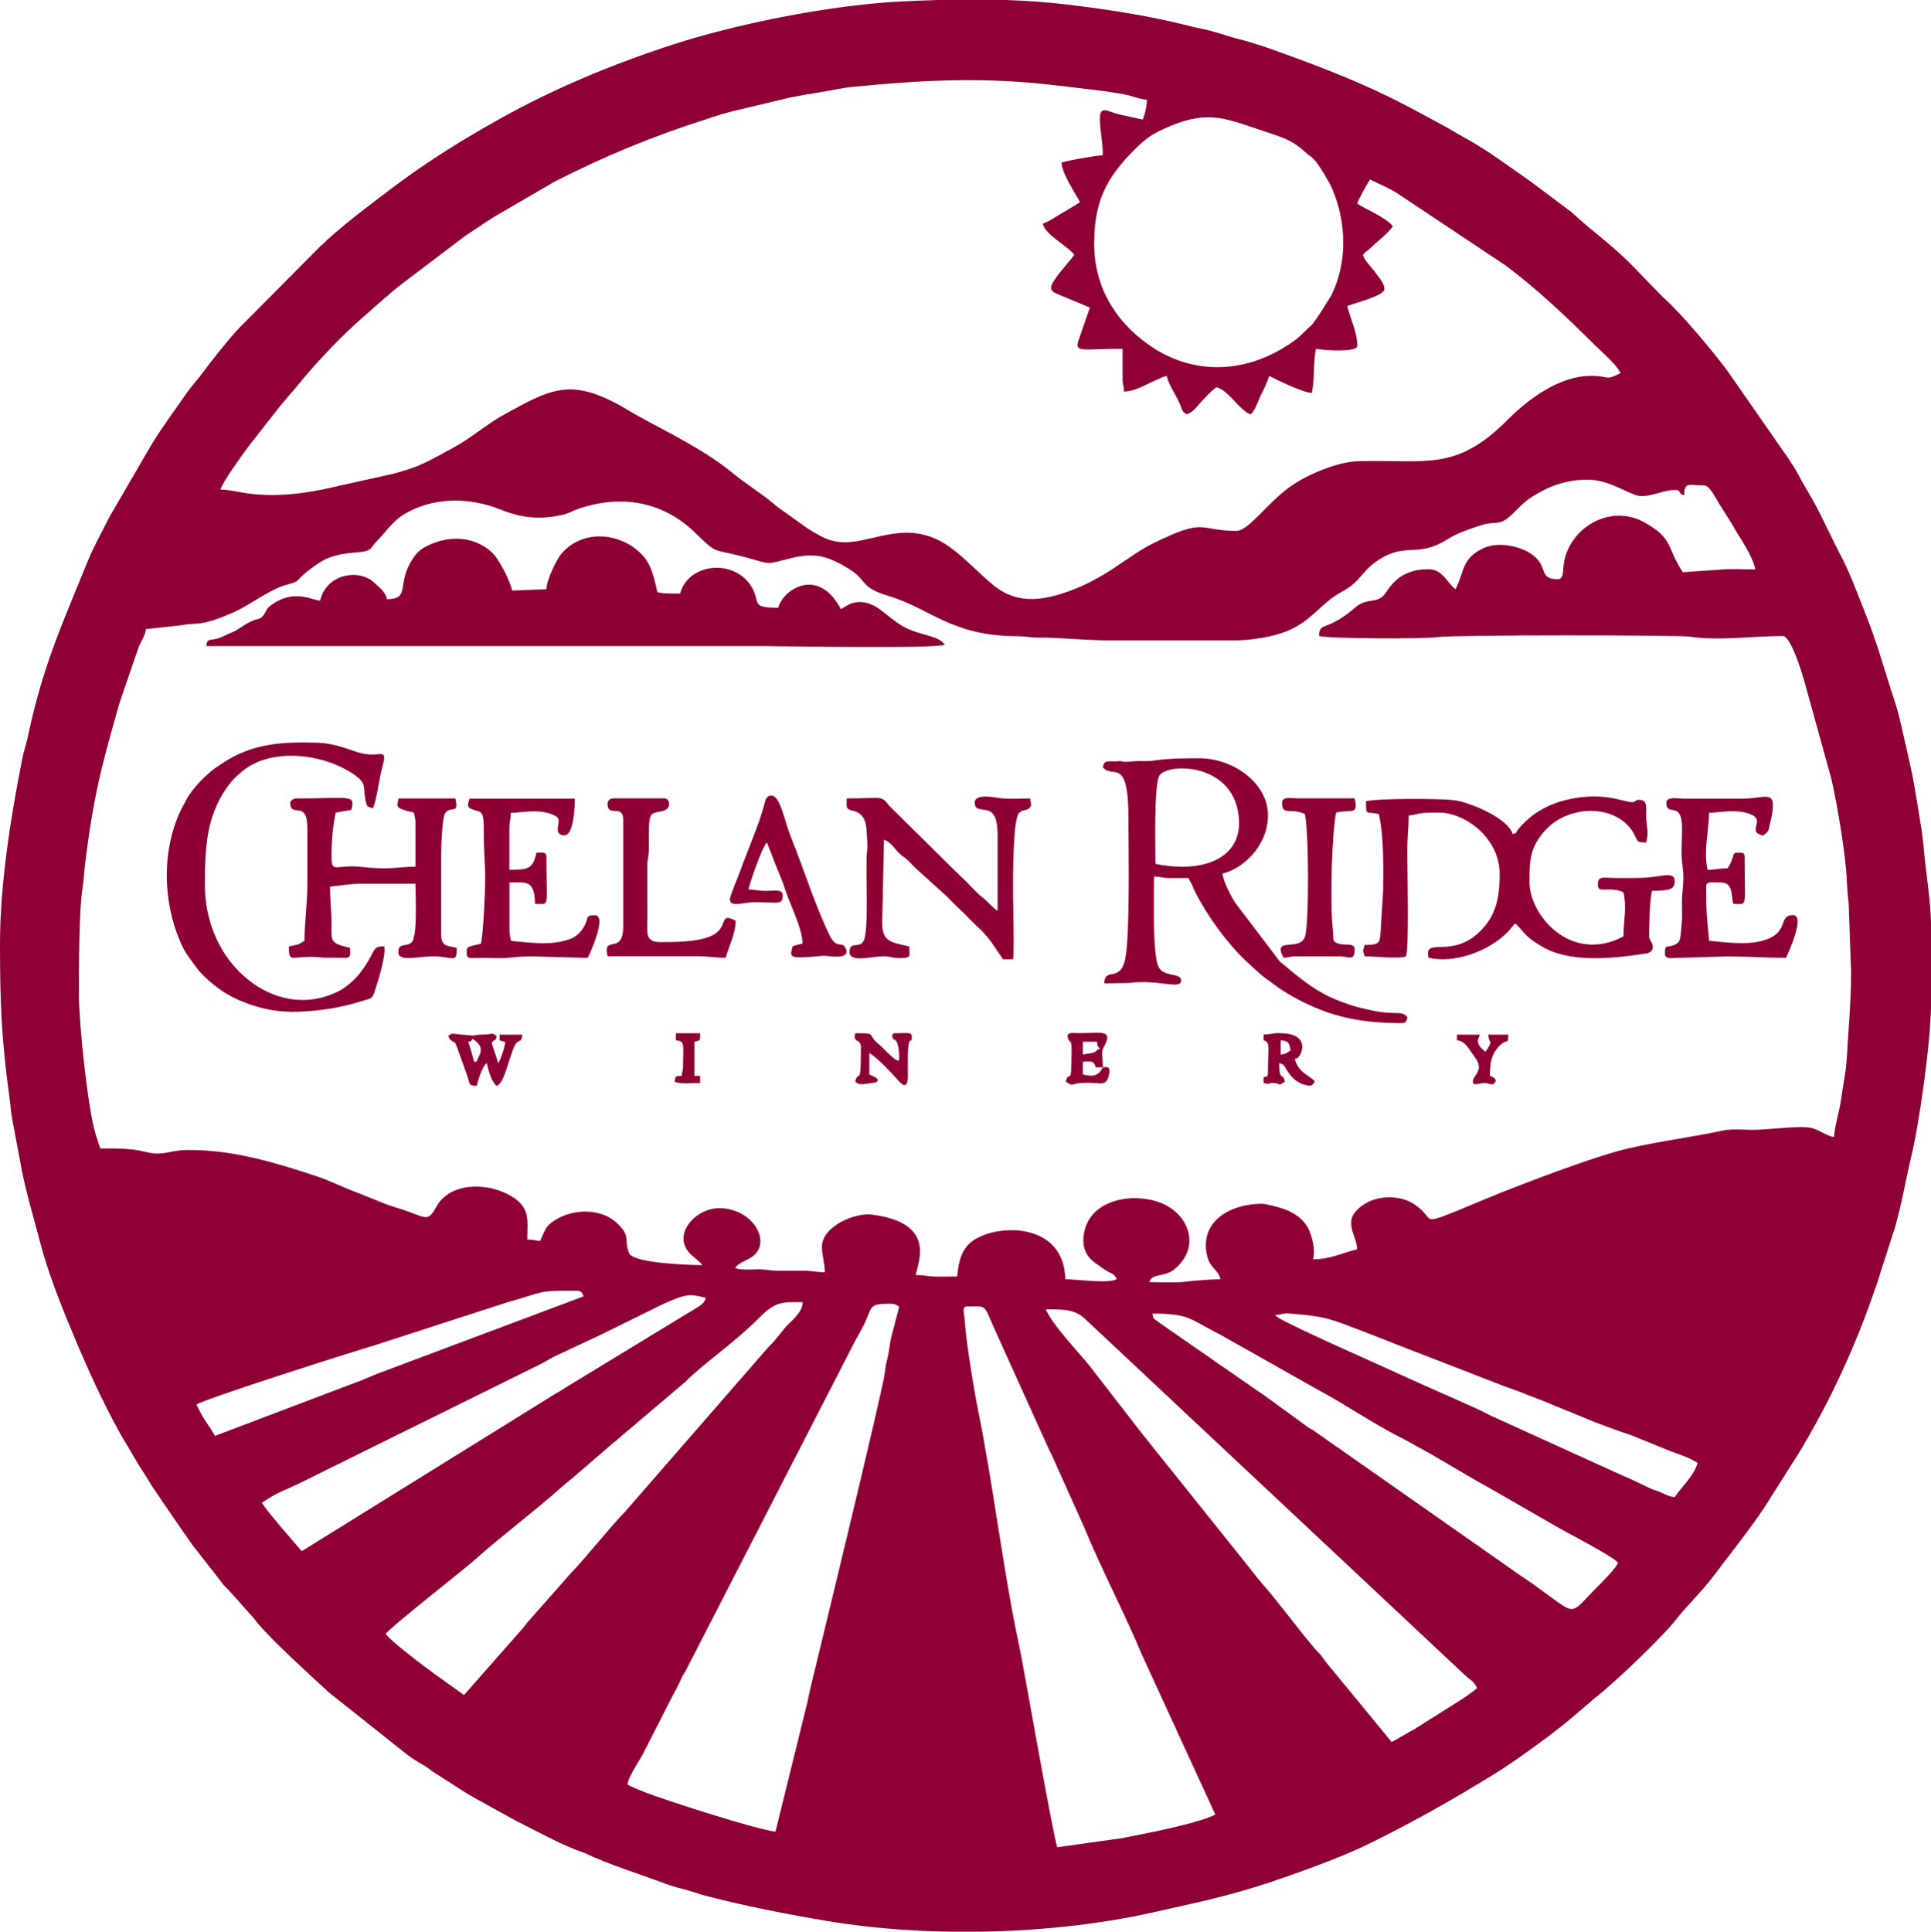 <?xml version="1.0" encoding="UTF-8"?>
<svg data-bbox="0 0 222.61 222.667" viewBox="0 0 222.6 222.65" height="84.14" width="84.12" xmlns="http://www.w3.org/2000/svg" shape-rendering="geometricPrecision" text-rendering="geometricPrecision" image-rendering="optimizeQuality" fill-rule="evenodd" clip-rule="evenodd" data-type="color">
    <g>
        <path d="M132.87 151.41c4.36 0 4.3.68 7.77 2.41l11.54 6.51c3.03 1.61 5.87 3.65 9.79 5.63.65.33 1.03.58 1.69.93.57.3 1 .55 1.58.88l4.86 2.85c.55.33 1.1.59 1.68.94l8.23 4.73c.87.48 6.02 3.17 6.51 3.83-.16.58-1.9 2.31-2.42 2.83-3.75 3.75-1.81 3.32-8.97-1.45l-23.53-16.49c-.28-.2-.51-.31-.81-.5l-4.46-3.25c-.52-.4-.97-.66-1.55-1.08l-10.66-7.39c-.3-.21-.54-.37-.77-.55-.44-.34-.39-.17-.48-.83M107.84 0h8.13c2.39.08 4.75.25 7.03.52 4.82.58 9.51 1.3 14.23 2.5 1 .25 1.81.38 2.79.66.97.27 1.72.55 2.66.79 1.71.43 3.45 1.03 5.1 1.63 4.87 1.76 9.7 3.64 14.29 6.05.79.41 1.44.76 2.25 1.2.78.43 1.34.73 2.13 1.15.78.41 1.45.86 2.19 1.26 2.09 1.12 4.15 2.57 6.07 3.94.66.47 1.34.92 2.02 1.43l3.94 2.95c.43.32.52.39.9.74 2.07 1.89 4.32 3.5 6.31 5.5l3.8 3.91c.03.03.25.22.26.23 1.92 1.73 5.58 6.11 7.17 8.25l7 10.06c.46.68.89 1.34 1.25 2.03.76 1.47 1.64 2.77 2.4 4.32l2.22 4.5c1.23 2.22 2.15 4.85 3.11 7.23 1.31 3.26 2.27 6.8 3.36 10.09.56 1.69.92 3.68 1.34 5.38l.62 2.83c.39 1.97.65 3.75.98 5.74.17 1.02.31 2.04.39 3.05.27 3.15.83 5.89.83 9.18v8.37c0 4.32-1.3 13.69-2.3 17.88-.65 2.74-1.11 5.56-1.91 8.26l-1.64 5.08c-.16.48-.23.84-.39 1.25-.14.39-.27.74-.43 1.21-2.18 6.29-5.07 12.52-8.52 18.22l-3.94 6.23c-1.78 2.69-3.79 5.16-5.72 7.74-1.57 2.1-3.43 3.86-4.61 5.39-1.43 1.85-6.99 7.19-9.35 9.02l-2.74 2.34c-2.07 1.76-6.54 4.98-8.75 6.34-4.85 2.98-8.78 5.21-13.89 7.77-3.09 1.55-6.26 2.71-9.56 3.89-6.26 2.24-9.64 2.9-15.88 4.3-11.61 2.61-25.9 2.97-37.61 1.01-4.64-.78-9.43-1.71-13.99-2.9-.92-.24-1.73-.56-2.66-.79-1-.24-1.79-.52-2.62-.83-2.85-1.06-5.79-1.95-8.56-3.25-.47-.22-.69-.25-1.19-.45-2.36-.94-4.59-2.2-6.85-3.32l-3.28-1.81c-.42-.25-.66-.35-1.06-.58-.73-.4-1.48-.85-2.16-1.29l-3.1-1.99c-.44-.29-.51-.42-.96-.68-.85-.49-1.25-.73-2-1.28l-8.96-7.12c-.03-.02-.06-.05-.09-.08-2.08-1.9-6.45-5.88-8.16-7.92-.33-.39-.36-.51-.74-.9l-2.4-2.69c-.28-.35-.51-.5-.8-.84l-2.95-3.78c-.54-.66-.97-1.26-1.46-1.98l-2.74-3.98c-.46-.77-.89-1.26-1.37-2.07-.44-.75-.87-1.39-1.33-2.11l-1.21-2.07c-1.48-2.33-3.5-6.51-4.56-8.89l-1.05-2.39c-1.7-4.04-3.42-8.11-4.53-12.37-.68-2.62-1.51-5.34-2.06-8.11l-1.07-5.66c-.18-.89-.24-1.87-.38-2.9C.16 119.75 0 115.47 0 108.77c0-6.83 1.24-14.67 2.58-21.37.19-.96.48-1.75.66-2.62 1.73-8.16 3.98-12.95 6.95-20.28.6-1.47 1.55-3.16 2.27-4.62.23-.46.42-.76.65-1.15l4.34-7.47c1.32-2.16 2.71-3.99 4.13-6.04.49-.71 1.01-1.25 1.52-1.92 1.12-1.5 3.26-4.25 4.57-5.6l9.32-9.38c.4-.31.5-.48.85-.79 2.43-2.16 5-4.08 7.59-6.03 3.92-2.96 8.12-5.54 12.41-7.93 6-3.33 12.36-5.99 18.9-8.17C84.62 2.77 95.63.59 103.83.17c1.31-.07 2.65-.12 4-.16zm39.14 151.57c.75-.02.89-.24 1.79-.16 4.2.34 4.63.63 8.31 2.03 1.04.4 1.92.73 2.95 1.15 1.06.43 1.9.73 2.95 1.15l10.4 4.03c.52.21.99.34 1.57.56 1.06.41 1.86.74 2.95 1.15.52.2.95.39 1.39.58.5.22.98.38 1.52.61l3.02 1.25c1.03.4 2.02.74 3 1.1.5.18.94.3 1.46.51l4.43 1.8c1 .36 2.14.73 2.97 1.29-.32 1.37-1.84 2.77-2.63 3.94-.7-.06-.98-.27-1.48-.49-.52-.23-.98-.33-1.53-.6-.98-.47-1.97-.96-2.92-1.35l-14.32-6.51c-1.11-.46-1.89-.94-2.88-1.38-1.94-.86-3.79-1.68-5.79-2.57l-8.59-3.88c-.91-.39-7.47-3.38-8.22-3.92-.16-.12-.26-.21-.36-.3zm-35.43-.98c2.48 0 1.69-.38 3.42 3.31l5.82 12.88c.32.69.52 1.03.84 1.79l3.35 7.47c1.93 4.7 4.88 10.37 6.65 14.67l7.59 16.53c.35.7.56 1.26.88 1.91-1.67.88-6.59 1.9-8.68 2.31-.68.14-1.59.32-2.19.43l-7.34 1.03c-.43-.9-3.93-21.05-4.39-23.17-1.83-8.47-2.93-18.22-4.78-27.37-.42-2.04-1.39-7.98-1.49-10-.06-1.15-.44-1.8.33-1.8zm9.02.33c2.2 0 3.45.01 4.66 1.24l43.6 40.88c.75.74.9.5 1.44 1.51-.25.34-1.83 1.38-2.29 1.65l-4.93 3.11c-.87.47-1.76 1.02-2.62 1.48l-7.55-9.18c-.19-.25-.33-.47-.56-.76-.28-.36-.43-.44-.71-.77-1.86-2.18-4.47-5.72-6.24-7.7-.46-.52-.8-1-1.24-1.55L132.9 166.8c-.45-.55-.78-.99-1.24-1.55l-6.16-7.95c-1.28-1.58-4.11-4.5-4.94-6.37zm-31.17 60.2c-2-.17-12.96-3.7-15-4.52-.7-.28-1.48-.58-2.06-.89.07-.89 1.25-2.57 1.75-3.5l3.55-6.95c.37-.73.53-.93.88-1.74.19-.43.25-.48.47-.84l19.43-37.82c.32-.64.6-1.07.93-1.69 1.36-2.52.5-2.9 3.33-2.9.5 0 .66.16.98.33l-.95 3.65c-.15.67-.2 1.41-.33 1.97-.2.88-.27 1.03-.39 2.07-.23 1.96-7.46 31.72-8.01 33.98-.32 1.29-.62 2.51-.89 3.87l-3.7 15zm-35.92-15.75-3.44-2.46c-.41-.32-.76-.57-1.22-.91-.77-.58-3.84-2.91-4.36-3.68.49-.73 9.06-7.45 10.04-8.33 3.26-2.91 7.21-5.88 10.09-8.45.46-.41.93-.81 1.43-1.2l4.32-3.72c.34-.32.39-.33.72-.59.29-.24.38-.35.7-.61l7.19-6.1c2.03-2.06 5.79-4.62 8.53-7.39 1.95-1.98 2.69-1.84 5.05-1.84-.03 1.33-1.49 2.25-2.16 3.09-.41.51-.74.94-1.17 1.45-.24.28-.41.4-.65.67l-16.57 19.03c-1.32 1.29-4.71 5.53-6.15 6.97l-4.92 5.58c-.31.33-.3.4-.58.73l-6.84 7.76zm-18.7-16.57-2.35-2.74c-.78-.93-1.59-1.86-2.25-2.84 2.15-1.44 2.46-1.31 4.54-2.35l27.78-13.73c.55-.27.97-.59 1.48-.82l3.91-1.83c.26-.14.48-.22.79-.36l7.7-3.79c2.87-1.31 3.18-1.17 4.99-.75-.17.62-.6.87-1.11 1.18l-14.69 8.94c-.61.36-.88.58-1.53.93l-29.25 18.15zm-10.01-13.29c-.33-.63-.67-1.09-1.08-1.71-.47-.7-.67-1.19-1.05-1.9 1.07-.71 18.34-6.2 20.44-6.8l15.49-5.02c4.37-1.2 3.18-1.31 7.71-1.31.67 0 .85.15.98.66l-23.86 8.95c-.94.38-1.65.73-2.57 1.04zm154.85-98.75c-2.21 0-1.19-1.25-2.67-2.58-1.33-1.2-4.17-1.85-5.98-.98-2.43 1.17-2.12 2.53-3.17 4.71-.96-.65-1.44-2.3-3.12-2.3-2.37 0-3.78.93-4.89 2.66-.92 1.42-2.09.55-3.43 1.65-1.01.84-1.85 1.5-3.06 2.02-.81.35-1.23.31-1.25 1.37 1.32.31 11.96.36 13.73.12 1.98-.27 27.79-.24 29.01-.05 3.38.51 7.16-.07 10.73-.07.97 0 2.3 4.55 2.59 5.61l2.99 10.79c.7 3.02 1.68 8.86 1.8 11.81.03.79.1 1.74.21 2.58l.28 7.92c0 3.58-.32 6.69-.5 10-.08 1.49-.45 3.15-.64 4.61-.2 1.45-.71 2.96-.83 4.42-.78-.07-1.65-.8-2.58-1.03-1.33-.32-5.17.22-6.77.21-1.13-.01-2.47-.14-3.52.09-3.91.85-8.42 1.35-12.2 2.4-3.61 1.01-9.84 3.37-13.3 4.74-.85.34-1.62.68-2.56 1.05-.92.37-1.67.71-2.55 1.06-4.31 1.71-2.41.94-4.85-.73-1.62-1.11-4.17-1.1-5.79-.06-2.85 1.83-.89 3.44-.85 5.22-1.65.38-3.06 1.15-5.08 1.15.25-1.05-.01-2.16-.35-3.1-.49-1.37-1.77-2.29-3.16-2.75-.49-.16-1.91-.55-2.4-.55-3.62 0-7.22 2.02-6.31 5.98.35 1.5 1.28 1.57 1.55 2.72-1.07 0-3.05.16-3.98.28-1.13.15-3.01.05-4.22.05.29-1.07 1.7-.5 2.92-1.51 2.53-2.1 2.03-5.18-.27-6.89-2.92-2.17-9.13-1.7-10.11 2.42-.24 1.01-.24 1.91.28 2.81.43.74 1.34 1.22 2.04 1.74.57.42 1.18.42 1.36 1.1-.94.53-4.69 0-5.91 0-.15-6.64-7.89-6.42-10.67-4.43-1.22.87-1.64 2.22-1.8 4.11-.82 0-1.65.02-2.47.01-.94-.01-1.24-.17-2.29-.17.11-1.26 2.61-5.95-5.02-6.97-2.04-.27-5.81 1.39-5.81 3.69 0 1.1.33 1.87.33 2.95-1.05 0-1.37-.17-2.46-.17-.93 0-1.87.01-2.8.01-1.04 0-1.36-.18-2.45-.17-.85 0-2.04.12-2.63-.16.45-.67 1.38-.83 2.07-1.37 2.18-1.73-.13-5.52-3.88-5.52-2.84 0-5.53 3.13-3.33 5.29.43.42 1.1.88 1.36 1.27-1.14 0-7.98-.17-8.45-1.39-.63-1.64.27-1.92-1.43-3.49-1.84-1.71-4.97-1.6-7.01-.36-1.26.77-1.18 1.15-1.81 2.46-.63-.05-.65-.16-1.48-.16 0-2.23.4-3.61-1.77-4.96-2.61-1.63-7.09-1.77-8.72 1.19-1.05 1.89-1.12 1.18-4.29.18-.64-.2-1-.3-1.6-.53l-3.16-1.27c-1.61-.58-3.15-1.39-4.79-1.93-4.79-1.57-9.46-3.01-14.71-3.01-2.36 0-2.83.78-5.12.19-1.59-.41-3.35-.36-5.05-.36-.14-.3-.16-.5-.29-.86-.12-.36-.2-.59-.32-1-.85-2.92-1.86-12.55-1.86-15.69 0-2.98-.03-9.65.42-12.54.15-.99.16-1.63.28-2.67 1-8.09 1.95-11.47 3.99-18.65l2.18-6.35c.28-.69.79-1.39.85-2.11l4-.43c2.21-.41 2.21.22 6.17-1.54 2.08-.93 3.84-2.49 6.05-3.14 1.49-.44.93-.25 1.95-1.17.5-.45 1.13-.91 1.68-1.28.74-.49 1.23-.7 2.16-.95.9-.24 1.7-.27 2.74-.38 1.32-.13 1.13-.51 1.87-1.25 1-1.01 1.8-2.26 3.04-3.03 3.35-2.08 7.58-2.06 11.19-.62 2.48.99 4.48 1.19 7.05.65.86-.18 1.19-.47 2.04-.75 4.86-1.65 9.65-.8 13.27 2.69 2.84 2.74 1.85 1.82 6.06 2.96 2.9.79 2.11.82 4.82.13 2.77-.7 4.17-.48 6.68 1 2.61 1.54 1.32 2.23 4.89 3.31 4.9 1.48 7.13 4.57 14.74 4.62 1.14.01 1.59.17 2.62.16 2.09-.01 5.34.32 8.04.32h14.44c2.1 0 4.6-.46 6.12-1.1 2.94-1.25 3.75-3.17 6.29-4.53 2.02-1.08 2.29-2.3 3.82-3.39 3.48-2.49 4.68-.34 8.34-2.65 1.13-.71 2.51-1.17 3.82-1.59 1.91-.61 2.09.27 3.88-1.53.64-.64 1.13-1.18 1.92-1.69 1.97-1.28 3.97-2.04 6.49-2.04 2.17 0 3.81 1.1 5.48 1.75 1.3.5 3.01-.51 4.41-.56 1.12-.05.37.38 1.27.62 0-1.65.57-1.15 2.3-1.15.64 0 1.34 1.52 1.7 2.07l1.52 2.42c.88 1.61 2.26 3.38 2.68 5.19-1.21 0-3.09-.11-4.22.04l-4.15.28c-1.94-2.9-.99-3.87-4.54-5.8-4.09-2.21-9.05 1.01-9.24 5.47-.03.59-.07 1.15-.66 1.15zm-53.48-38.71c0-4.77 1.34-7.49 4.63-10.79 1.42-1.42 2.14-1.89 4.15-2.74 4.53-1.9 6.63-.77 11.08.7 2.15.71 3.07 1.01 4.61 2.44.4.37.55.36.9.74.57.63 1.74 2.6 2.06 3.35 1.65 3.85 1.79 8.5-.1 12.3l-1.33 2.12c-.29.4-.49.72-.75 1.06-.23.31-.12.17-.4.42-.95.85-.96 1.09-2.39 2.04-4.22 2.78-9.22 3.56-13.97 1.34-.95-.45-1.48-.78-2.27-1.34-3.86-2.73-6.23-6.7-6.23-11.65zm5.58-14.27c-.88-.21-1.72-.36-2.69-.59-1.22-.28-2.23-1.13-2.23.43 0 1.66.33 2.6.33 4.27-1.38.12-3.47.52-4.76.82.03 1.28 1.53 3.45 2.13 4.59-.65.44-1.31.8-2.04 1.24-.55.33-1.69 1.08-2.23 1.22.1 1.2 2.86 2.59 3.61 3.61-.46.68-2.56 2.9-2.66 3.68-.08.58.47.72.99.95l3.47 1.45-1.27 3.67c-.57 1.61.34 1.08 5.04 1.08v3.45c0 .82.15.73.16 1.48 1.33-.03 2.51-.83 3.63-1.29.52-.21.77-.4 1.29-.52.26 1.12 1.13 2.26 1.57 3.35.29.72.15.69.73 1.08.76-.2 1.24-.99 1.76-1.52.57-.57 1.04-1.17 1.68-1.6 1.38.32 2.77 2.8 3.94 3.12.51-.37.86-1.55 1.15-2.13.26-.52.85-1.72.98-2.3 1.02.54 4 1.95 4.92 1.97.36-1.53.14-3.56.49-5.09.71.17 4.76.45 4.76-.33 0-1.58-.79-3.06-1.15-4.59.7-.33 4.27-1.17 4.27-1.97 0-.73-.75-1.46-1.12-2-.44-.64-1.15-1.21-1.35-1.94.26-.35.48-.42.86-.78.77-.73 2.06-1.73 2.58-2.5-.63-.94-3.17-2-4.1-2.62.13-.5 1.18-2.34 1.48-2.79 1.06.56 2.15.96 3.15 1.61l12.51 8.33c3.64 2.74 6.91 5.83 10.14 9.05.95.95 2.47 2.18 3.08 3.32-1.79.94-1.24.33-3.44.33-3.58 0-7.15 2.62-9.56 5.04-5.98 6.01-9.28 4.6-17.19 4.79-2.44.06-5.98 1.55-7.99 3-2.55 1.85-4.72 5.04-6.11 5.04-4.43 0-3.42-1.61-9.57 1.42-3.16 1.56-5.57 4.21-10.46 5.78-3 .96-5.62 1.06-8.11-1.04-1.67-1.41-3.12-3-4.9-4.29-4.65-3.37-8.68-.56-12.07-.56-1.94 0-3.05-.84-4.32-1.59l-3.54-2.53c-.17-.14-.19-.16-.35-.3-1.5-1.26-3.17-2.26-4.69-3.51-3.39-2.78-7.44-4.67-11.26-6.79-.7-.39-1.27-.77-1.97-1.15-5.66-3.05-7.91-1.74-13.18 1.15-2.04 1.12-3.88 2.77-5.96 3.88-2.8 1.5-3.63 2.11-6.89 2.96l-8.05 1.79c-2.99.62-5.97.86-8.92.42-.93-.14-2.03-.4-2.88-.4.23-.87 2.49-3.97 3.23-4.97l3.6-4.6c.34-.43.58-.68.9-1.07.37-.46.65-.73.99-1.15 2.09-2.59 4.45-5.1 6.91-7.37l3.31-2.92c.49-.38.63-.57 1.06-.91.41-.33.79-.6 1.2-.94l7-5.3c.86-.57 1.6-1.07 2.46-1.64.47-.32.82-.52 1.32-.82l6.53-3.8c5.84-2.97 11.17-5.18 17.42-7.18.93-.3 2.2-.74 3.15-.95l6.62-1.58c1.28-.25 2.16-.4 3.49-.61.98-.15 2.48-.49 3.51-.59 8.4-.83 15.44-1.2 23.9-.16 2.14.26 5.8.63 7.81 1.05.84.17 1.6.54 2.39.56 0 .79-.25 1.78-.49 2.3" fill="#8f0034" data-color="1"/>
        <path d="m62.99 67.91-3.94.16c-.24-1.02-1.47-3.63-2.42-4.47-2.12-1.89-5.12-1.93-7.67-.53-.8.44-1.21 1-1.66 1.79-1.47 2.6-.08 4.2-2.69 4.2-.22-.93-.9-1.35-1.51-1.93-1.64-1.57-5.46-1.07-6.2 2.1-.86-.02-3.04-1.44-5.68.55-.67.51-.42.57-.84 1.12-.6.79-.56.02-2.66 1.44-.49.33-.67.43-1.29.68-.45.18-.91.47-1.38.59-.88.22-1.19-.03-1.27.86h63.97c2.79 0 20.14.33 21.16-.16-.79-1.18-3.02-1.03-4.89-2.16-2.06-1.24-2.95-2.76-4.95-2.76-1.02 0-1.47.47-2.13.82-2.66-5.03-6.74-2.2-7.22-.16-3.38 0-1.9-.61-3.18-2.56-2.05-3.13-7.21-2.55-8.14.92-1.1 0-1.73.04-2.62-.16-.43-1.83-.69-3.23-1.84-4.39-2.56-2.58-6.82-2.81-9.19-.08-.57.66-1.74 3.02-1.76 4.14z" fill="#8e0034" data-color="2"/>
        <path d="M174.37 96.13c-.46-1.73-4.73-3.64-6.77-3.9-1.56-.2-8.62-.23-10.13.12 0 1.75-.02 1.13 1.48 1.48.57 2.46.53 6.04.5 8.7l-.32 5.26c-.1.9-.2 1.13-1.82 1.13-.25 1.05-.23.32 0 1.31 1.21 0 4.1.32 4.76 0 .38-.38.16-10.22.16-12.14 0-1.57.16-2.74.16-4.1 1.36-.11.55-.33 3.44-.33 3.2 0 7.05 3.04 7.05 7.05 0 3.05-.52 5.09-2.58 6.93-3.12 2.78-6.18.33-5.62 2.75 2.87.69 6.86-.65 9.15-2.99.36-.36.53-.71.86-.95.32.24.92 1.04 1.35 1.44.51.48 1.02.79 1.63 1.16 3.25 1.98 8.2 1.44 11.82.89.26-.04.33-.01.55-.11.34-.15.5-.33.48-.74-.01-.32.03-.04-.07-.33-.09-.27-.34-.46-.34-.83 0-1.47.06-4.08.33-5.25 1.98-.04 2.62-.11 2.62-1.15 0-.84-.97-.68-1.71-.57-1.95.31-3.14.24-5.02.24-1.6-.01-2.13-.31-2.13.82 0 .69.64.49 1.31.5.66 0 1.2.11 1.64.33.41 1.77 0 3.38 0 5.08-6.09 3.22-10.83-2.48-10.83-6.23 0-2.36-.01-4.1 1.92-6.11 2.89-3.01 8.38-2.83 10.16.59.42.8.24.93 1.37.93.3-1.28.1-1.47.01-2.63-.09-1.22.3-2.29-.83-2.29-.74 0-.08.55-1.87.07-2.21-.6-4.31-.6-6.5-.07-2.23.53-4.1 1.64-5.52 3.34-.44.53-.01.41-.71.6z" fill="#8e0034" data-color="2"/>
        <path d="M136.32 99.9c-1.12 0-2.22-.12-3.12-.33 0-1.67-.19-8.74.41-10.09.73-1.62 8.88-1.71 9.22 5.04.19 3.72-2.85 5.38-6.51 5.38m-7.55-12.14c-1.28 0-1.43-.14-1.64.66 1.05 1.44 2.95-1.39 2.95 5.74 0 3.4.2 13.25-.34 16.22-.55 3.02-2.4.99-2.44 2.97l2.91-.05c3.25-.45 5.95.82 5.95-.28 0-.99-2.14-.27-2.68-1.75-.62-1.68-.44-8.17-.44-10.23.82 0 .9.16 1.8.17.71.01 1.43-.01 2.14-.01.33.49.55 1.1.82 1.64 1.34 2.69 3.61 5.8 5.76 7.86.03.03.14.12.17.16 2.01 1.82 1.23 1.22 3.51 2.88 1.34.98 3.48 2.08 5.04 2.67 2.82 1.08 5.64 1.52 9.31 1.52.5 0 .56-.28.66-.66-.64-.87-1.27-.23-3.84-.75-1.65-.34-2.4-.54-3.73-1.03-3.02-1.12-4.81-2.73-7.15-4.67l-5.17-6.81c-.41-.65-1.37-2.47-1.44-3.32 2.33-.54 5.25-3.17 5.25-6.73 0-3.73-4.07-6.56-7.87-6.56-2.13 0-3.38 0-5.46.28-.7.1-1.39 0-2.08.06-1.97.17-.68-.01-1.97-.01z" fill="#8e0034" data-color="2"/>
        <path d="M33.3 116.63c2.84 0 5.72-.37 8.43-1.25.84-.27 1.14-.19 1.39-.91.43-1.24 1.41-4.37 1.17-5.39-1.42 0-.94.44-2.39 2.53-.69 1-1.54 1.85-2.59 2.49-.44.26-1.22.58-1.72.74-6.59 2.12-13.97-4.01-13.97-12.82 0-4.3.15-7.82 2.53-11.25.55-.8 1.27-1.49 2.03-2.07 3.5-2.64 9.54-1.7 12.81.7 1.25.92.88 1.35 1.11 2.66.14.82.14.92.88 1.09.41-.77.7-3.19.98-4.27.77-2.93.19-1.58-2.08-2.01-1.27-.24-2.92-1.21-5.46-1.27-3.82-.1-7.32.05-10.76 2.36-.49.33-.82.52-1.25.88-1.02.84-1.94 1.8-2.68 2.9-.19.28-.26.48-.41.74-2.72 4.76-2.71 11.25-.42 16.35.49 1.08 1.09 1.78 1.74 2.69.75 1.06 2.52 2.48 3.62 3.11 1.65.96 4.49 1.97 7.05 1.97z" fill="#8e0034" data-color="2"/>
        <path d="M33.46 92.52c0 1.87 1.97-.46 1.97 2.95v6.4c0 2.39-.33 4.35-.33 6.56-.82.55-.74.41-1.8.66 0 2.19.33.87 3.96 1.29l2.6.02c.64 0 .49-.54.49-1.15-2.23-.52-2.15-.72-2.14-2.46.02-1.71-.16-2.84-.16-4.6 1.23-.1 2.15-.33 3.61-.33h6.23c0 1.31.27 6.13-.45 6.77-.64.56-1.52-.01-1.52 1.11 0 1.18 2.28.49 3.94.49 2.46 0 2.79.9 2.79-.98-1.17-.27-1.8-.14-1.8-1.64v-8.53c0-.89.06-4.87.5-5.4.69-.83 1.58.25 1.14-1.65h-6.56c-.08.92-.66 1.07 1.8 1.64.04.51.16.58.16 1.15v5.08c-2.04 0-2.88.39-6.09.03-3.2-.36-3.59.9-3.59-1.34 0-1.62.18-3.6.49-4.92.57-.13 1.24-.2 1.81-.33.44-1.82-.05-1.31-6.4-1.31-.32 0-.66.29-.66.49z" fill="#8e0034" data-color="2"/>
        <path d="M112.37 92.52c0 1.34 1.57.26 2.26 1.52.42.78.37 2.23.37 3.4v7.55c-.62-.41-1.04-1.01-1.74-1.55-.9-.69-1.77-1.83-2.51-2.42l-8.25-8.15c-.97-1.25-.71-.84-4.9-.84v.82c0 1.07 2.17-.12 2.3 2.95.04 1.09.16 1.52.05 2.34-.23 1.73.28 8.99-.39 10.29-.51.99-1.63-.06-1.63 1.32 0 .94 1.56.73 2.42.61 2.51-.35 2.17.14 3.67.07 1.06-.05.8-.26.8-1.34-2.02-.47-3.17-.49-3.12-2.79l.2-9.51c.77.22 1.22 1.06 1.8 1.6.38.35.53.39.91.73.34.32.56.58.9.91l3.61 3.27c.61.62 1.1 1.13 1.74 1.71.04.03.14.12.17.16.03.02.06.06.08.08l.9.91c.88.91 1.31 1.14 2.22 2.37l1.4 2.04h1.15c.16-.68 0-6.53 0-7.71 0-1.29-.04-8.44.69-9.15.49-.47.74-.21 1.14-.52.43-.34.19-.59.14-1.16-1.04 0-2.59.09-3.56-.05-.69-.1-2.83-.53-2.83.54z" fill="#8e0034" data-color="2"/>
        <path d="M54.13 92.03c-.17.7-.48 1 .49 1.32.94.31 1.17 0 1.15 2.79-.01 1.9.16 3.27.16 5.25 0 1.44-.22 6.23-.49 7.38-1.75.41-1.64.34-1.64 1.15 0 .65.46.49 1.64.49.97 0 2.34.08 3.26-.02.93-.1 1.96-.19 3.15-.14l5.9.16c.15-.29 2.32-4.92.82-4.92-1.33 0-.48.42-1.61 1.84-.53.67-1.15.93-2.12 1.16-1.9.45-4.02.12-5.95-.04-.04-.51-.16-.58-.16-1.15v-5.58c1.9 0 2.89-.37 2.95 2.46 1.75 0 1.31.68 1.31-5.41 0-.64-.54-.49-1.15-.49-.43 1.87-.9 1.97-3.12 1.97v-4.76c0-.91.16-.97.16-1.8 1.16 0 3.17-.51 4.87.22 1.01.43.54.8.54 1.75 0 .47.51.72.92.6.94-.26 1.05-3.32 1.05-4.21H54.12z" fill="#8e0034" data-color="2"/>
        <path d="M192.09 92.52c0 1.69 1.75-.31 1.81 2.78.03 1.49-.16 3.09.06 4.53.26 1.72-.08 2.79-.07 4.33 0 .7.05 1.6-.02 2.28-.19 1.71-.03 2.25-1.06 2.55-.78.22-.88-.08-.88.92 0 .69.74.51 1.47.5l5.75-.17c2.31 0 4.28.16 6.73.16.15-.28 2.32-4.92.82-4.92-1.85 0-.25 2.17-3.73 3-1.91.45-4.05.12-5.95-.04-.27-3.18-.33-2.77-.33-6.23 0-.65.46-.49 1.64-.49 1.46 0 1.21 1.3 1.48 2.46 1.7 0 1.31.69 1.31-5.41 0-.56-.29-.49-.82-.49-.74 0-.25.46-1.15 1.81-1.05 0-1.36.16-2.3.16-.5-2.14.16-4.52.16-6.56 1.04-.02 3.19-.48 4.77.15 1.87.74-.54 2.01 1.46 2.47.68-.46.62-.57.83-1.47.98-4.17-.4-2.78-3.12-2.79h-6.89c-.8-.01-1.97-.26-1.97.49z" fill="#8e0034" data-color="2"/>
        <path d="M70.04 92.68c0 1.59 1.8-.08 1.8 1.8v12.3c0 3.42-2.41.86-1.8 3.44h10.34c1.27-.01 1.93.17 3.28.17.24-1.02 1.11-2.63 1.15-4.26-2.11-1.12-.6.92-3.07 1.85-1.55.59-3.9.61-5.63.61-1.8 0-1.48-1.09-1.48-2.79l-.01-6.06c.01-.83.18-1.01.18-1.97.01-4.21-.09-3.96 1.48-4.26 1.23-.24.95-1.49.32-1.49h-5.91c-.38 0-.66.27-.66.66z" fill="#8e0034" data-color="2"/>
        <path d="M84.15 103.67c0 .96 1.45.32 2.95.32 2.77.01 3.12.35 3.12-.82 0-.73-1.03-.5-1.81-.49-.99.02-1.39-.15-2.13-.16.04-.44 1.6-5.02 2.13-5.41l1.1 2.83c.42.97.74 1.79 1.09 2.85.52 1.55 1.91 4.29 1.91 5.97-.39.09-.83.17-1.15.33-.3 1.26-.56 1.43 3.1 1.12.43-.04.24-.05.51-.05.51 0 3.07.54 2.54-.79-.42-1.05-1.04.19-1.89-1.59-1.79-3.74-2.88-7.43-4.4-11.18-.83-2.05-1.25-4.9-2.32-4.9-.62 0-.69.63-.83 1.14-.54 2.1-1.99 5.43-2.8 7.7-.19.54-1.13 2.7-1.13 3.14z" fill="#8e0034" data-color="2"/>
        <path d="M147.8 92.52c0 1.58.99.53 2.62 1.31.48 2.06.49 12.68.02 14.12-.6 1.82-3.82-.09-2.48 2.44.74-.02.65-.16 1.48-.16h4.92c1.17 0 1.8.63 1.8-.82 0-.75-1.02-.44-1.69-.6-1.03-.25-.69-.58-.82-1.65-.38-3.15-.07-11.59.38-13.5 1.76-.41 2.6.36 2.13-1.64h-6.56c-.78-.01-1.8-.24-1.8.49z" fill="#8e0034" data-color="2"/>
        <path d="M53.97 120.08c.48-.12.24.02.49-.33.05.04.2.12.3.19 1.27.97.35 1.75.19 2.43h-.33c-.03-.37-.52-1.99-.66-2.3zm-2.3-.66c.25.47.05.24.42.56.52.44.11-.31.55.6l1.21 3.39c.36.95.06 1.17 1.1 1.19.15-.63.64-2.26 1.15-2.63.19.82.6 2.26 1.15 2.63.88-.24 1.38-3.11 2.03-4.53.46-1.01.83-.24.93-1.37h-2.62v.66l.65.18c-.04.55-.48 1.95-.81 2.44l-.75-2.32c.43-.66.35.06.58-.8-.69-.46-.3-.23-1.31-.18-.28.02-.55 0-.82.03-1.1.14.03.13-2.13-.04-.66-.05-.89-.23-1.32.18z" fill="#8e0034" data-color="2"/>
        <path d="M99.24 120.9c0 4.64-.25 2.23-.66 3.77.42.28.27.42 1.98.16 1.63-.25-.34-.98-.34-.98v-2.46c.88.47 2.57 2.3 3.37 3.19.89 1.01 1.09.35 1.07-.89-.09-5.38.42-2.99.45-4.13.02-.64-.42-.47-1.77-.47-.63 0-.06-.05-.49.16.08 1.01.33.14.64 1.16.11.35.18 1.18.18 1.63 0 .8-1.6-.98-2.13-1.48-.23-.22-.26-.18-.53-.45-1-1.01-.05-1.02-2.42-1.02-.29 1.39.66.33.66 1.8z" fill="#8e0034" data-color="2"/>
        <path d="M147.64 121.55v-1.64c.96.08.96.33 1.15 1.15-.38.26-.53.44-1.15.49m-1.97-2.3v.66c.83.22.49.86.49 3.77 0 .45-.13.39-.49.49v.66c.98.23.34 0 .98 0 1.16 0 .52.48 1.48-.16-.31-1.15-.66.02-.66-2.13.65.17.55.33.92.89.47.72 1.15 1.4 2.02 1.61.69.17.8.18 1.16-.37-.46-.69-1.9-.94-2.3-2.63.48-.13.21.02.5-.32.37-.43 1.18-2.64-2.31-2.64-.91 0-.97.16-1.81.16z" fill="#8e0034" data-color="2"/>
        <path d="M127.13 123.03c-.52.98-1.07 1.11-2.3.82v-1.48c1 0 1.25-.18 1.48.66zm-2.3-1.48v-1.48h1.64c.06.71-.02.3.33.82-.56.15-.24.29-.85.46-.28.08-.81.13-1.12.2m2.3 1.48c0-1.77-.28-1.62.17-2.45 1.09-2.01-.53-1.47-2.97-1.5-.65-.01-1.45-.16-1.23.56.22.71.44-.03.43 1.58-.03 4.51-.23 1.83-.67 3.45.83.56.52.31 1.5.19 2.22-.27 3.05.55 3.41-.72.41-1.44-.28-1.11-.64-1.11" fill="#8e0034" data-color="2"/>
        <path d="M167.98 119.91c.97.08 1.42 1.12 2.02 1.92 1.11 1.45-.02 2.04-.17 2.6-.24.9.68.41 1.26.41.73 0 .84.34 1.18.01.44-.44-.14-.72-.52-.83 0-1.53.2-2.74 1.37-3.71.64-.53.73.1.76-1.05h-2.3c.03 1.23.69.44-.33 1.97-1.43-1.05-.69-1.63-.66-1.97h-2.63v.66z" fill="#8e0034" data-color="2"/>
        <path d="M77.92 119.91c1.1.09.82.54.82 2.95 0 .57-.12.64-.16 1.15-.78.02-.67 0-.82.66.59.33 2.21.16 2.95.16v-.82h-.66v-3.94c.74-.17.66-.11.66-.98h-2.79z" fill="#8e0034" data-color="2"/>
    </g>
</svg>

